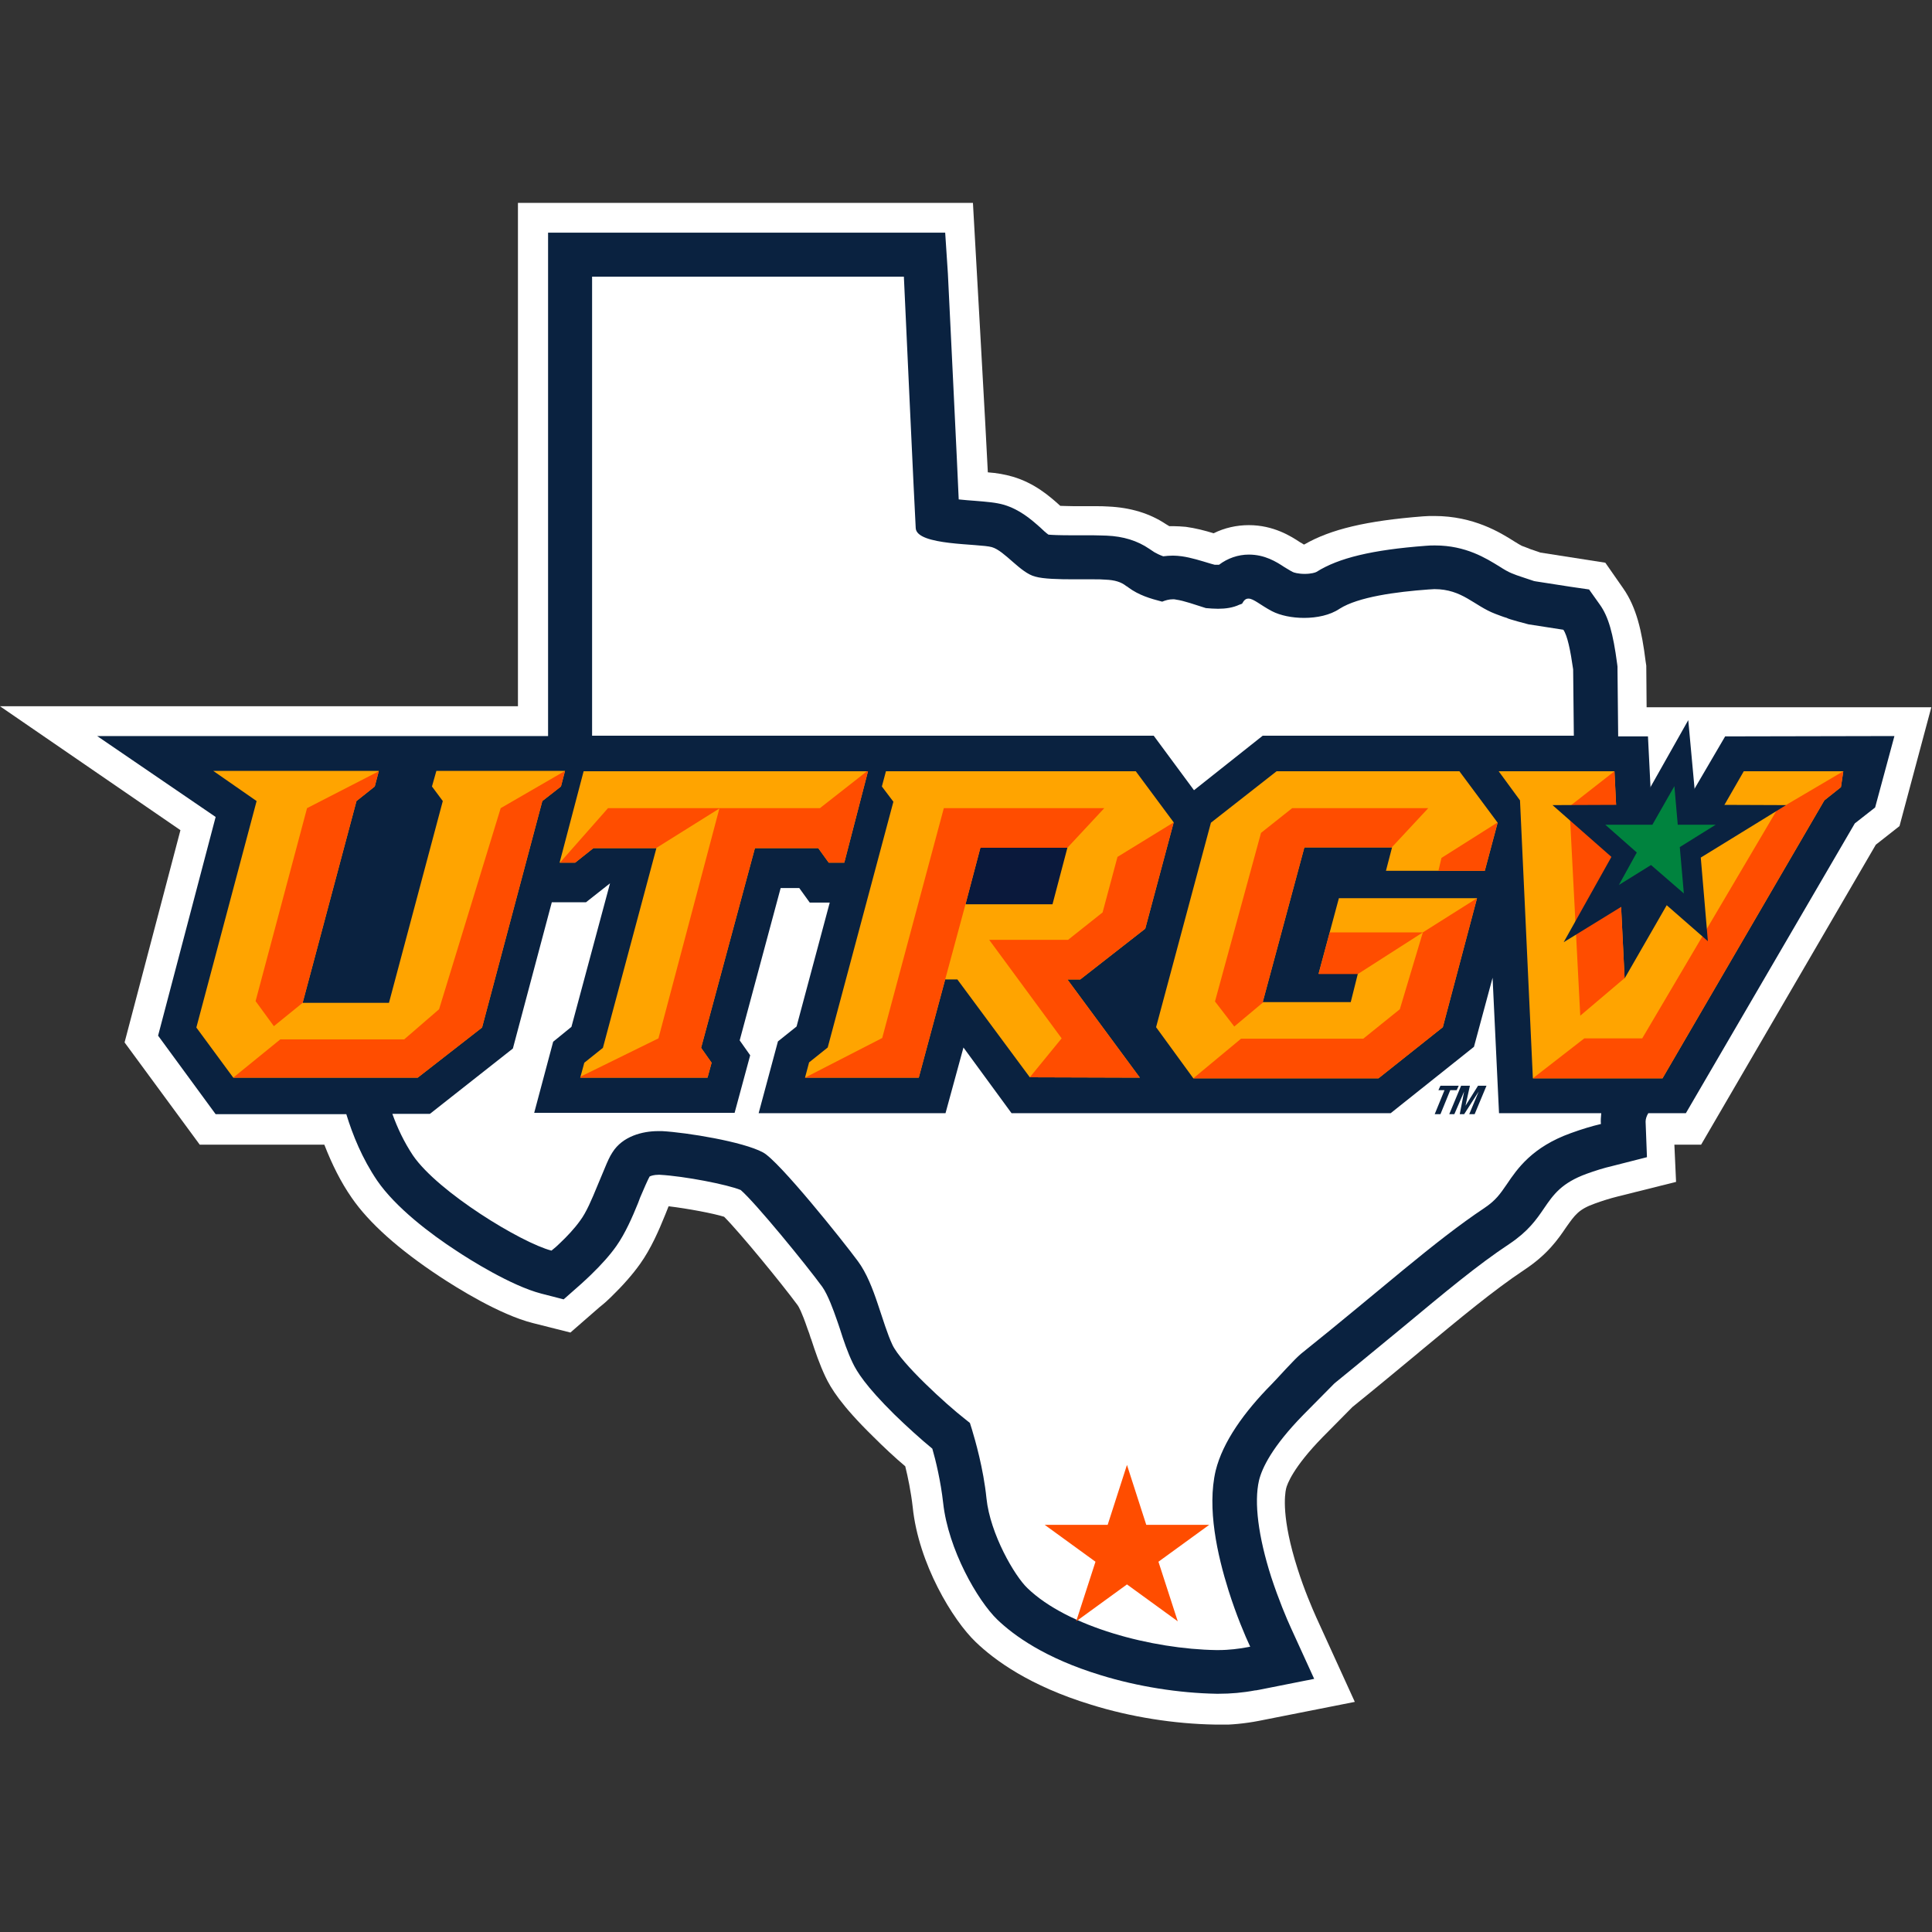 <svg width="200" height="200" viewBox="0 0 200 200" fill="none" xmlns="http://www.w3.org/2000/svg">
<rect x="0" y="0" width="200" height="200" fill="#333333" stroke="none"/>
<g clip-path="url(#clip0_0_17207)">
<path d="M125.74 178.526C121.605 178.456 117.049 177.755 112.914 176.458C106.606 174.531 102.961 171.867 100.999 169.975C98.651 167.732 95.076 161.88 94.481 155.992C94.305 154.45 93.99 152.908 93.71 151.787C92.623 150.876 91.432 149.754 90.38 148.703C87.051 145.444 86 143.691 85.439 142.5C84.843 141.238 84.388 139.907 83.967 138.61L83.932 138.54C83.827 138.189 83.722 137.874 83.582 137.524C82.986 135.771 82.67 135.246 82.565 135.105C80.883 132.828 76.573 127.571 74.961 125.959C73.839 125.608 71.246 125.118 69.213 124.872C69.178 124.943 68.863 125.749 68.863 125.749C68.197 127.396 67.391 129.253 66.269 130.83C65.499 131.916 64.482 133.073 63.256 134.264C62.94 134.58 62.555 134.93 62.064 135.316L59.05 137.944L55.16 136.963C51.691 136.087 47.24 133.283 45.488 132.127C41.248 129.323 38.199 126.59 36.411 123.996C35.29 122.384 34.379 120.562 33.573 118.494H20.676L12.896 107.911L18.679 85.938L0 73.111H53.618V21H100.718C100.718 21 102.19 46.968 102.26 48.896C103.207 48.966 104.013 49.106 104.854 49.351C107.097 50.017 108.639 51.349 109.76 52.365C110.11 52.365 110.531 52.4 111.162 52.4C111.512 52.4 111.863 52.4 112.213 52.4C112.564 52.4 112.914 52.4 113.229 52.4C113.86 52.4 114.316 52.4 114.736 52.435C117.014 52.54 119.012 53.136 120.694 54.257C120.799 54.328 120.939 54.398 121.044 54.468C121.184 54.468 121.325 54.468 121.465 54.468C121.885 54.468 122.341 54.503 122.762 54.538C123.778 54.678 124.724 54.923 125.635 55.204C126.757 54.643 128.018 54.362 129.28 54.362C131.838 54.362 133.66 55.519 134.607 56.15C134.747 56.22 134.852 56.29 134.957 56.36C134.992 56.36 135.027 56.36 135.027 56.36C137.761 54.783 141.475 53.907 147.328 53.451C147.713 53.416 148.099 53.416 148.484 53.416C152.549 53.416 155.318 55.133 156.755 56.045C157.035 56.22 157.386 56.43 157.526 56.5C157.841 56.605 158.157 56.746 158.437 56.851L159.453 57.201L166.182 58.252L168.039 60.916C169.406 62.878 169.967 65.332 170.352 68.451L170.422 68.906L170.457 73.217H199.93L196.636 85.517L194.183 87.445L176.1 118.494H173.331L173.506 122.349L167.479 123.856C166.637 124.066 165.866 124.312 165.095 124.592C163.413 125.188 163.028 125.784 162.152 127.01C161.276 128.307 160.189 129.884 157.736 131.496C154.582 133.599 151.218 136.402 146.942 139.942L146.907 139.977C144.875 141.659 142.562 143.586 140.003 145.654L136.92 148.773C133.871 151.892 133.24 153.644 133.135 154.1C132.995 154.731 132.644 157.149 134.326 162.405C135.027 164.613 135.833 166.47 136.254 167.417L140.249 176.178L130.331 178.14C128.894 178.421 127.422 178.561 125.986 178.561C125.951 178.526 125.845 178.526 125.74 178.526Z" fill="white"/>
<path d="M168.179 98.414C166.602 95.891 165.936 92.351 165.481 90.984C164.5 89.092 163.658 87.48 163.308 86.849L163.063 86.393L162.923 69.327C162.677 67.364 162.362 65.822 161.906 65.226L158.297 64.666C158.297 64.666 156.124 64.105 156.054 64C155.633 63.86 155.248 63.719 154.862 63.579C152.654 62.738 151.463 61.021 148.554 61.021C148.379 61.021 148.169 61.021 147.958 61.056C144.594 61.301 140.704 61.827 138.742 63.054C137.725 63.684 136.394 64 135.062 64C133.835 64 132.609 63.755 131.733 63.299C130.541 62.703 129.84 62.002 129.315 62.002C129.069 62.002 128.859 62.142 128.649 62.528C128.544 62.563 128.474 62.598 128.368 62.633C127.352 63.124 126.091 63.089 124.899 62.984C123.743 62.633 122.586 62.213 121.815 62.107C121.71 62.107 121.605 62.072 121.5 62.072C121.114 62.072 120.729 62.178 120.378 62.318C119.152 62.002 117.925 61.652 116.874 60.846C116.804 60.776 116.734 60.741 116.664 60.706C116.138 60.285 115.437 60.075 114.491 60.04C114.14 60.04 113.755 60.005 113.299 60.005C112.668 60.005 111.968 60.005 111.232 60.005C109.655 60.005 108.078 59.97 107.237 59.724C105.73 59.304 104.083 57.061 102.751 56.675C101.419 56.29 94.971 56.5 94.866 54.713C94.831 53.837 94.656 47.424 94.48 41.116L94.445 41.081L93.639 28.675H61.363V87.795H60.872C60.277 87.83 48.186 87.83 48.186 87.83H43.42L45.698 87.76H28.176C28.246 89.302 27.79 90.879 26.879 92.211C26.213 93.192 25.442 94.033 24.636 94.909C26.353 96.451 28.561 98.168 30.769 99.816C32.381 101.042 33.923 102.199 35.185 103.18C35.816 103.705 36.411 104.196 36.902 104.652L37.778 106.264L38.689 107.736L38.934 108.822C39.145 109.733 39.39 110.714 39.67 111.801C40.301 114.359 41.212 117.198 42.895 119.686C45.488 123.506 54.109 128.762 57.228 129.533C57.508 129.288 57.859 128.973 58.139 128.727C58.805 128.062 59.611 127.22 60.207 126.414C60.802 125.573 61.398 124.242 61.959 122.875C62.239 122.174 62.52 121.508 62.765 120.947C63.01 120.387 63.291 119.791 63.536 119.37C64.692 117.513 67.075 117.058 68.687 117.163C71.211 117.303 77.063 118.249 79.131 119.37C80.778 120.247 87.366 128.482 88.943 130.62C89.819 131.846 90.485 133.493 91.011 135.07C91.537 136.612 91.992 138.154 92.518 139.276C93.429 141.203 98.125 145.479 100.017 146.951L100.543 147.371L100.753 148.037C101.104 149.123 101.945 152.102 102.26 155.186C102.646 158.866 105.169 163.211 106.501 164.473C110.671 168.503 119.397 170.781 126.056 170.886C127.282 170.886 128.368 170.746 129.175 170.606L129.56 170.536C129.034 169.414 128.123 167.277 127.317 164.718C126.126 161.039 125.039 156.167 125.985 152.312C126.686 149.334 128.929 146.25 131.768 143.376C132.364 142.78 134.116 140.748 134.852 140.187C143.087 133.599 148.554 128.587 153.811 125.118C155.002 124.312 155.458 123.681 156.124 122.665C157.245 121.053 158.752 118.81 162.747 117.373C163.904 116.952 164.955 116.637 165.866 116.427C165.796 114.429 166.777 112.782 167.864 111.555C168.144 111.24 168.004 109.908 167.934 109.137C167.899 108.647 167.829 108.156 167.829 107.63C167.794 106.369 168.144 105.247 168.46 104.161C168.985 101.848 169.336 100.306 168.179 98.414Z" fill="white"/>
<path d="M178.587 76.231L171.228 88.811L170.597 76.231H167.513L167.443 69.292V69.011L167.408 68.731C166.988 65.542 166.497 63.825 165.621 62.598L164.5 61.021L162.572 60.741L158.962 60.18L158.787 60.145L157.526 59.724C157.175 59.619 156.825 59.479 156.474 59.339C156.124 59.199 155.703 58.953 155.213 58.638C153.846 57.797 151.743 56.465 148.554 56.465C148.239 56.465 147.923 56.465 147.608 56.5C142.036 56.921 138.566 57.762 136.289 59.199C136.183 59.269 135.728 59.409 135.062 59.409C134.396 59.409 133.906 59.269 133.8 59.199C133.52 59.059 133.275 58.883 132.959 58.708C132.118 58.147 130.927 57.411 129.28 57.411C128.158 57.411 127.072 57.797 126.196 58.463C126.196 58.463 126.161 58.463 126.126 58.463C126.02 58.463 125.88 58.463 125.74 58.463C125.6 58.428 125.495 58.393 125.355 58.358C124.303 58.042 123.322 57.727 122.341 57.587C122.025 57.552 121.745 57.517 121.43 57.517C121.079 57.517 120.729 57.552 120.413 57.587C120.028 57.447 119.747 57.306 119.502 57.166C119.327 57.061 119.152 56.921 118.976 56.816C117.75 55.975 116.278 55.519 114.561 55.449C114.21 55.449 113.79 55.414 113.194 55.414C112.879 55.414 112.563 55.414 112.213 55.414C111.862 55.414 111.512 55.414 111.126 55.414C109.62 55.414 108.884 55.379 108.533 55.344C108.288 55.169 107.972 54.888 107.727 54.643C106.711 53.732 105.554 52.751 103.942 52.26C103.101 52.015 102.155 51.944 100.858 51.839C100.438 51.804 99.842 51.769 99.246 51.699C99.176 49.772 98.125 28.324 98.125 28.324L97.845 24.084H56.737V76.195H10.058L22.323 84.571L16.366 107.21L22.323 115.34H35.85C36.516 117.513 37.498 119.931 39.04 122.209C40.967 125.013 44.577 127.746 47.275 129.498C48.537 130.339 52.917 133.108 56.036 133.914L58.349 134.51L60.136 132.933C60.557 132.547 60.907 132.232 61.188 131.952C62.274 130.9 63.15 129.919 63.816 128.973C64.727 127.676 65.463 125.994 66.059 124.522C66.129 124.347 66.199 124.137 66.269 123.961C66.48 123.471 66.655 123.05 66.83 122.665C67.04 122.174 67.18 121.929 67.251 121.789C67.391 121.718 67.706 121.613 68.162 121.613C68.197 121.613 68.267 121.613 68.302 121.613C70.86 121.754 75.346 122.63 76.678 123.19C78.219 124.522 83.406 130.865 85.123 133.213C85.719 134.054 86.315 135.736 86.56 136.437C86.7 136.788 86.805 137.173 86.946 137.559C87.331 138.785 87.752 140.012 88.277 141.098C88.698 141.974 89.574 143.446 92.588 146.425C93.85 147.652 95.356 149.018 96.513 149.964C96.863 151.156 97.389 153.364 97.634 155.572C98.16 160.408 101.209 165.7 103.241 167.662C104.959 169.309 108.183 171.657 113.93 173.409C117.785 174.601 122.06 175.267 125.915 175.337C125.985 175.337 126.091 175.337 126.161 175.337C127.387 175.337 128.649 175.232 129.945 174.986H129.981H130.016L130.401 174.916L136.043 173.795L133.66 168.573C133.205 167.592 132.364 165.594 131.593 163.246C130.261 159.076 129.805 155.537 130.331 153.259C130.646 151.962 131.698 149.754 134.922 146.46L138.146 143.201C140.739 141.098 143.087 139.136 145.19 137.418C149.535 133.809 152.97 130.935 156.264 128.762C158.191 127.466 159.033 126.274 159.839 125.083C160.82 123.646 161.661 122.454 164.254 121.508C165.13 121.193 166.006 120.912 166.918 120.702L170.492 119.791L170.352 116.111C170.352 115.831 170.457 115.516 170.632 115.235H174.522L192.01 85.237L194.112 83.59L196.11 76.195L178.587 76.231ZM61.293 28.64H93.569C93.569 28.64 94.726 53.802 94.796 54.678C94.901 56.5 101.349 56.255 102.681 56.641C104.012 57.026 105.624 59.304 107.166 59.689C108.007 59.935 109.62 59.97 111.162 59.97C111.897 59.97 112.598 59.97 113.229 59.97C113.685 59.97 114.07 59.97 114.421 60.005C115.402 60.04 116.068 60.25 116.593 60.671C116.664 60.706 116.734 60.741 116.804 60.811C117.89 61.617 119.082 61.967 120.308 62.283C120.659 62.142 121.009 62.037 121.43 62.037C121.535 62.037 121.64 62.037 121.745 62.072C122.551 62.178 123.708 62.598 124.829 62.949C125.249 62.984 125.67 63.019 126.091 63.019C126.862 63.019 127.633 62.913 128.298 62.598C128.404 62.563 128.509 62.528 128.579 62.493C128.789 62.108 128.964 61.967 129.245 61.967C129.77 61.967 130.471 62.633 131.663 63.264C132.539 63.719 133.765 63.965 134.992 63.965C136.324 63.965 137.69 63.684 138.672 63.019C140.599 61.792 144.524 61.266 147.888 61.021C148.099 61.021 148.309 60.986 148.484 60.986C151.393 60.986 152.584 62.703 154.792 63.544C155.178 63.684 155.598 63.86 155.984 63.965C156.054 64.07 158.227 64.631 158.227 64.631L161.836 65.191C162.257 65.787 162.572 67.329 162.852 69.292L162.923 76.16H130.716L123.602 81.803L119.432 76.16H61.293V28.64ZM165.726 116.357C164.815 116.567 163.764 116.882 162.607 117.303C158.612 118.74 157.07 120.983 155.984 122.595C155.283 123.611 154.862 124.242 153.671 125.048C148.414 128.552 142.947 133.529 134.712 140.117C133.976 140.713 132.223 142.71 131.628 143.306C128.789 146.18 126.581 149.264 125.845 152.242C124.934 156.132 126.02 160.969 127.177 164.648C127.983 167.206 128.894 169.344 129.42 170.466L129.034 170.536C128.263 170.676 127.247 170.816 126.091 170.816C126.02 170.816 125.95 170.816 125.915 170.816C119.292 170.711 110.531 168.433 106.36 164.403C105.029 163.141 102.505 158.796 102.12 155.116C101.805 151.997 100.928 149.018 100.613 147.967L100.403 147.301L99.877 146.881C97.985 145.409 93.254 141.098 92.378 139.206C91.852 138.084 91.396 136.542 90.871 135C90.345 133.423 89.714 131.776 88.803 130.55C87.226 128.412 80.638 120.177 78.99 119.3C76.923 118.179 71.07 117.233 68.547 117.093C68.407 117.093 68.267 117.093 68.127 117.093C66.515 117.093 64.447 117.618 63.396 119.3C63.115 119.721 62.87 120.282 62.625 120.877C62.379 121.473 62.099 122.139 61.819 122.805C61.258 124.172 60.697 125.503 60.066 126.344C59.471 127.185 58.665 128.027 57.999 128.657C57.718 128.938 57.403 129.218 57.088 129.463C53.969 128.657 45.348 123.401 42.754 119.616C41.843 118.249 41.142 116.777 40.617 115.305H44.507L53.093 108.542L57.123 93.402H60.662L63.15 91.44L59.155 106.299L57.263 107.841L55.3 115.2H76.047L77.659 109.243L76.572 107.701L80.813 91.93H82.74L83.827 93.437H85.894L82.46 106.264L80.532 107.806L78.535 115.235H97.88L99.737 108.437L104.713 115.235H143.963L152.584 108.366L154.512 101.217L155.178 115.235H165.761C165.726 115.656 165.691 116.006 165.726 116.357Z" fill="#0A2240"/>
<path d="M150.797 112.852L151.007 112.396H149.115L148.905 112.852H149.535L148.519 115.34H149.115L150.131 112.852H150.797Z" fill="#0A2240"/>
<path d="M151.708 114.464L152.164 112.396H151.252L150.026 115.34H150.552L151.568 112.992L151.112 115.34H151.568L153.075 112.992L152.094 115.34H152.654L153.881 112.396H153.005L151.708 114.464Z" fill="#0A2240"/>
<path d="M108.954 93.613H99.947L101.489 87.76H110.496L108.954 93.613Z" fill="#FAA71D"/>
<path d="M153.706 90.143L155.037 85.167L151.077 79.84H132.153L125.354 85.167L119.677 106.334L123.532 111.625H142.702L149.36 106.334L152.9 92.982H138.601L136.499 100.797H140.564L139.828 103.74H130.716L135.027 87.725H144.103L143.473 90.143H153.706Z" fill="#FFA400"/>
<path d="M190.818 79.84H180.515L168.179 101.287L167.128 79.84H155.143L157.35 82.854L158.682 111.625H172.104L188.856 82.854L190.573 81.487L190.818 79.84Z" fill="#FFA400"/>
<path d="M108.954 93.613H99.947L101.489 87.76H110.496L108.954 93.613Z" fill="#0A193C"/>
<path d="M58.069 81.417L58.489 79.805H45.172L44.717 81.417L45.838 82.924L40.266 103.811H31.33L36.902 82.924L38.794 81.417L39.215 79.805H22.078L26.564 82.924L20.326 106.369L24.146 111.556H43.245L49.903 106.369L56.141 82.924L58.069 81.417Z" fill="#FFA400"/>
<path d="M59.541 89.302H57.929L60.417 79.84H89.854L87.401 89.302H85.789L84.703 87.795H78.15L72.577 108.471L73.664 110.013L73.243 111.555H60.066L60.487 110.013L62.414 108.471L67.951 87.795H61.433L59.541 89.302Z" fill="#FFA400"/>
<path d="M110.496 101.392H111.827L118.556 96.136L121.5 85.132L117.575 79.84H91.712L91.291 81.417L92.483 82.994L85.684 108.436L83.757 109.978L83.336 111.555H95.111L97.844 101.392H99.106L106.606 111.52L117.995 111.555L110.496 101.392Z" fill="#FFA400"/>
<path d="M108.954 93.613H99.947L101.489 87.76H110.496L108.954 93.613Z" fill="#0A193C"/>
<path d="M130.786 103.741H130.716L135.027 87.725H144.068L147.853 83.66H133.765L130.541 86.218L125.775 103.671L127.772 106.264L130.786 103.741Z" fill="#FF4D00"/>
<path d="M148.905 90.143H153.706L155.038 85.132L149.22 88.811L148.905 90.143Z" fill="#FF4D00"/>
<path d="M139.968 96.521H137.655L136.499 100.832H140.564L147.293 96.521L144.909 104.477L141.125 107.525H128.474L123.532 111.626H142.702L149.36 106.334L152.9 92.982L147.293 96.521H139.968Z" fill="#FF4D00"/>
<path d="M168.179 101.253L167.128 79.84L162.467 83.485L163.588 105.143L168.179 101.253Z" fill="#FF4D00"/>
<path d="M183.914 83.906L170.002 107.491H164.009L158.682 111.626H172.104L188.856 82.854L190.573 81.487L190.818 79.84L183.914 83.906Z" fill="#FF4D00"/>
<path d="M84.703 87.796L85.789 89.302H87.401L89.855 79.84H89.749L84.878 83.66H74.505H74.47H62.94L57.964 89.302H59.541L61.433 87.796H67.917L74.47 83.695L68.162 107.491L60.102 111.451L60.066 111.556H73.243L73.664 110.014L72.578 108.472L78.15 87.796H84.703Z" fill="#FF4D00"/>
<path d="M117.995 111.556L110.496 101.393H111.827L118.556 96.136L121.5 85.132L115.682 88.706L114.14 94.454L110.566 97.292H102.4L109.9 107.49L106.606 111.52L117.995 111.556Z" fill="#FF4D00"/>
<path d="M114.315 83.66H97.704L91.326 107.455L83.336 111.556H95.111L97.844 101.393L99.947 93.613L101.489 87.76H110.496L114.315 83.66Z" fill="#FF4D00"/>
<path d="M31.33 103.811L36.902 82.924L38.794 81.417L39.215 79.84L31.785 83.66L26.459 103.636L28.351 106.229L31.33 103.811Z" fill="#FF4D00"/>
<path d="M58.489 79.805L51.831 83.66L45.453 104.477L41.843 107.596H29.017L24.145 111.556H43.245L49.903 106.369L56.141 82.924L58.069 81.417L58.489 79.805Z" fill="#FF4D00"/>
<path d="M118.661 157.85L116.663 151.647L114.666 157.85H108.147L113.404 161.67L111.407 167.838L116.663 164.018L121.92 167.838L119.922 161.67L125.179 157.85H118.661Z" fill="#FF4D00"/>
<path d="M184.896 83.345L176.064 88.776L176.8 97.433L170.703 92.106L161.871 97.538L166.813 88.706L160.715 83.345L169.826 83.309L174.768 74.548L175.574 83.309L184.896 83.345Z" fill="#0A2240"/>
<path d="M173.891 87.69L174.312 92.491L170.913 89.547L167.583 91.615L169.441 88.251L166.182 85.377H171.053L173.331 81.382L173.681 85.377H177.606L173.891 87.69Z" fill="#00833E"/>
</g>
<defs>
<clipPath id="clip0_0_17207">
<rect width="200" height="157.526" fill="white" transform="translate(0 21)"/>
</clipPath>
</defs>
</svg>
